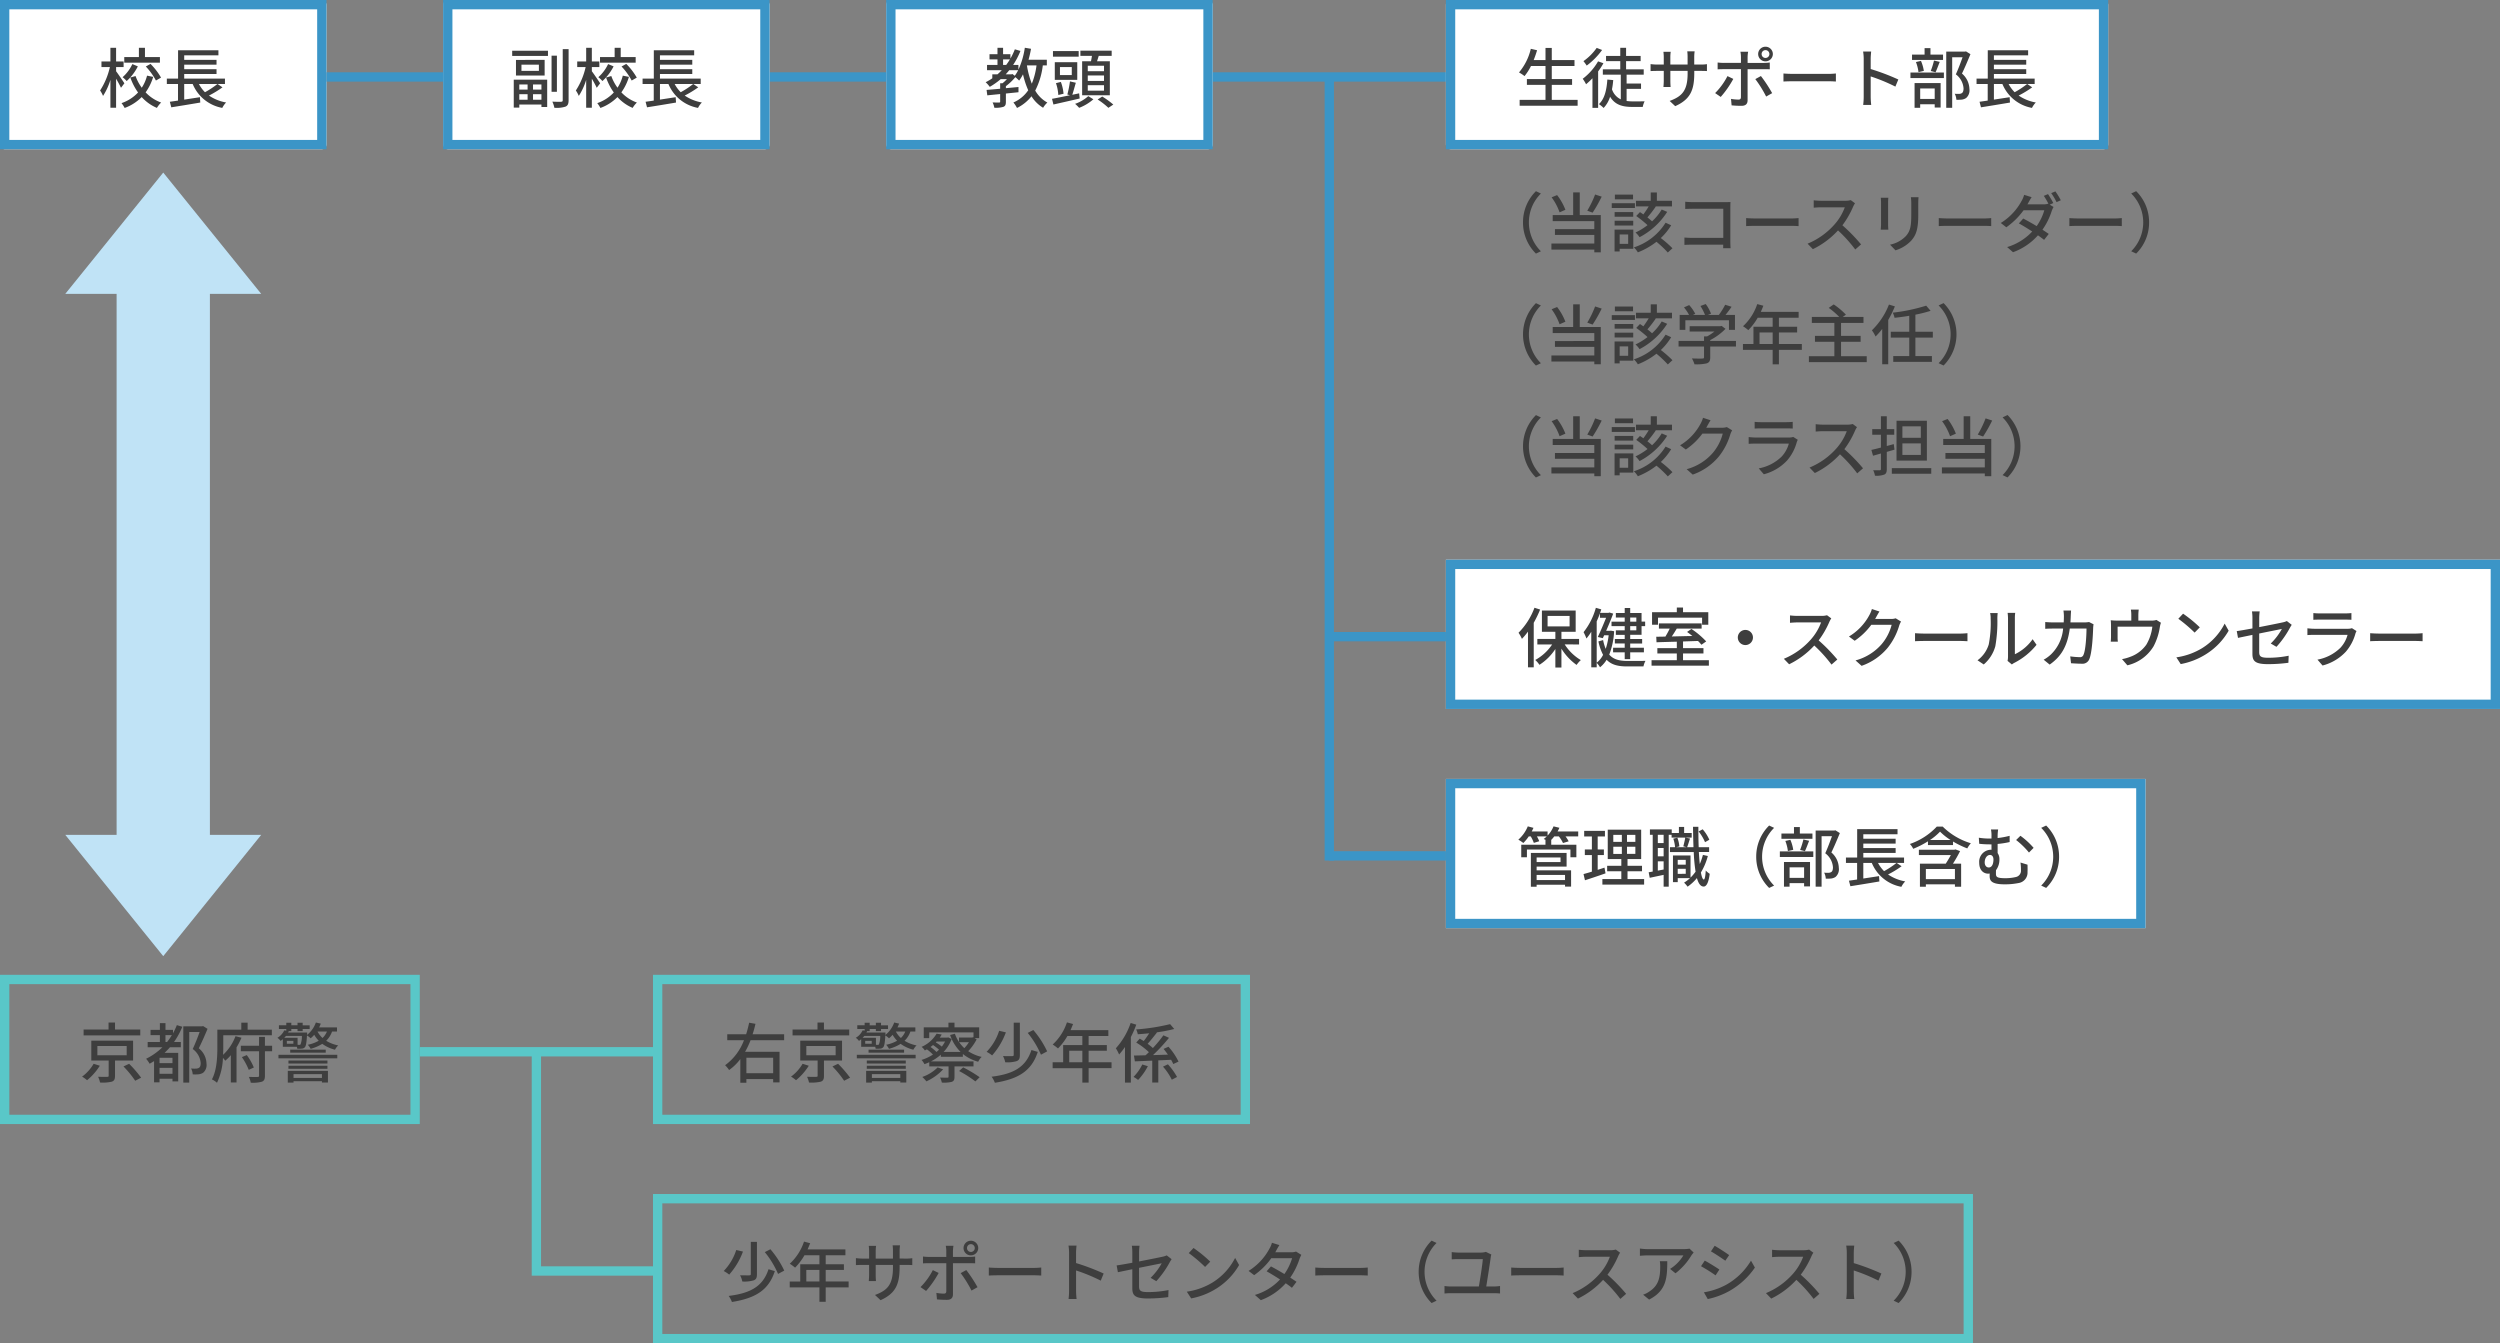 <svg xmlns="http://www.w3.org/2000/svg" width="536" height="288" viewBox="0 0 536 288"><rect x="0" y="0" width="536" height="288" fill="#808080" stroke="none"/><g transform="translate(-140 -2627)"><g transform="translate(450 2747)" fill="#fff" stroke="#3b95c7" stroke-width="2"><rect width="226" height="32" stroke="none"/><rect x="1" y="1" width="224" height="30" fill="none"/></g><path d="M-94.01-11.7a14.96,14.96,0,0,1-3.416,5.362A7.706,7.706,0,0,1-96.7-5.026,14.95,14.95,0,0,0-95.4-6.58V1.078h1.232V-8.47a25.226,25.226,0,0,0,1.372-2.842Zm2.814,1.75h4.718V-7.7H-91.2Zm6.748,6.118V-5.012h-3.78V-6.538h3.052V-11.1h-7.238v4.564h2.884v1.526h-3.864v1.176h3.178A10.265,10.265,0,0,1-93.842-.5a5.741,5.741,0,0,1,.9,1.036A11.391,11.391,0,0,0-89.53-2.856V1.12h1.3V-2.926A12.017,12.017,0,0,0-84.98.56a5.819,5.819,0,0,1,.91-1.036,10.406,10.406,0,0,1-3.458-3.36ZM-72.17-9.6v.882h-1.316V-9.6Zm0,2.744h-1.316v-.9h1.316Zm-2.492-1.862H-77.49v.966h2.828v.9h-1.9v.966h1.9V-5h-2.114v.966h2.114v.91h-2.492v.98h2.492V-.686h1.176V-2.142h2.94v-.98h-2.94v-.91h2.562V-5h-2.562v-.9h2.436V-7.756h.77v-.966h-.77V-10.57h-2.436v-1.078h-1.176v1.078h-1.9V-9.6h1.9Zm-6.006-.056c.252-.56.49-1.148.7-1.736v.966h1.316c-.49,1.218-1.176,2.856-1.778,4.116l1.078.252.28-.616h.966a14,14,0,0,1-.63,2.912,10.192,10.192,0,0,1-.56-1.89L-80.3-4.48A10.886,10.886,0,0,0-79.3-1.6,5.04,5.04,0,0,1-80.668.084Zm3.052,1.988-.21.028h-.812c.56-1.274,1.12-2.632,1.512-3.682l-.812-.238-.2.07H-79.94c.1-.252.168-.49.252-.742l-1.162-.336a14.768,14.768,0,0,1-2.632,5.222,10.308,10.308,0,0,1,.616,1.358A11.935,11.935,0,0,0-81.83-6.552v7.63h1.162V.126a4.5,4.5,0,0,1,.714.938A6.064,6.064,0,0,0-78.54-.546C-77.476.56-76.048.882-74.144.882h3.5a4.322,4.322,0,0,1,.434-1.19c-.672.014-3.346.014-3.878.014-1.666,0-2.968-.294-3.892-1.358a15.958,15.958,0,0,0,1.05-5.012Zm10.094-2.786h9.45V-8.05h1.33v-2.7H-62.16v-.994h-1.33v.994H-68.8v2.7h1.274ZM-62.16-.448V-1.9h4.382V-3.038H-62.16V-4.466c1.05-.042,2.142-.07,3.206-.112a8.933,8.933,0,0,1,.742.812l1.022-.714a17.893,17.893,0,0,0-3.164-2.674l-.938.644c.364.252.756.56,1.134.868-1.512.028-3.024.07-4.41.1.364-.518.728-1.12,1.064-1.68h5.334v-1.12h-9.156v1.12h2.31a18.167,18.167,0,0,1-.924,1.708c-.714.014-1.386.028-1.96.028l.056,1.19c1.19-.042,2.716-.084,4.354-.126v1.386h-4.172V-1.9h4.172V-.448h-5.418V.714h12.292V-.448ZM-50.414-5.32A1.625,1.625,0,0,0-48.79-3.7,1.625,1.625,0,0,0-47.166-5.32,1.625,1.625,0,0,0-48.79-6.944,1.625,1.625,0,0,0-50.414-5.32Zm19.124-4.774a4.247,4.247,0,0,1-1.218.14H-37.7a14.979,14.979,0,0,1-1.526-.1V-8.47c.224-.014.98-.084,1.526-.084h5.138a11.518,11.518,0,0,1-2.226,3.7,15.731,15.731,0,0,1-5.754,4.1L-39.41.42A17.917,17.917,0,0,0-34.02-3.6,30.282,30.282,0,0,1-30.324.49L-29.078-.6a37.212,37.212,0,0,0-4-4.1,19.162,19.162,0,0,0,2.3-3.99,4.833,4.833,0,0,1,.406-.728Zm14.728.658a3.288,3.288,0,0,1-1.05.14h-3.36c.07-.112.14-.238.2-.35.154-.28.448-.826.728-1.246l-1.624-.532a6.206,6.206,0,0,1-.518,1.26,11.881,11.881,0,0,1-4.4,4.634l1.232.91A14.576,14.576,0,0,0-21.8-8.036h4.368a10.513,10.513,0,0,1-2.128,4.13,11.313,11.313,0,0,1-5.614,3.5l1.3,1.162a12.728,12.728,0,0,0,5.6-3.878,13.856,13.856,0,0,0,2.464-4.76,4.791,4.791,0,0,1,.392-.854Zm4.144,4.914c.462-.028,1.288-.056,2.072-.056H-2.73c.616,0,1.246.042,1.554.056V-6.244c-.336.028-.882.084-1.568.084h-7.6c-.756,0-1.624-.042-2.072-.084ZM2.31.462A7.865,7.865,0,0,0,4.8-3.458a30.671,30.671,0,0,0,.434-5.978,10.479,10.479,0,0,1,.07-1.12H3.682a4.363,4.363,0,0,1,.112,1.134,24.275,24.275,0,0,1-.406,5.586A6.586,6.586,0,0,1,.98-.434Zm6.034,0a2.917,2.917,0,0,1,.532-.35,14.683,14.683,0,0,0,4.76-3.864l-.84-1.2a9.849,9.849,0,0,1-3.808,3.22V-9.478a8.432,8.432,0,0,1,.07-1.12H7.434a10.261,10.261,0,0,1,.084,1.12V-1.19a4.038,4.038,0,0,1-.1.882Zm16.548-9.1a6.365,6.365,0,0,1-.966.084H20.9c.028-.434.056-.9.07-1.372.014-.336.042-.854.07-1.176H19.4a8.927,8.927,0,0,1,.1,1.218c0,.462-.014.91-.042,1.33H17.206c-.546,0-1.176-.042-1.708-.084v1.456c.532-.042,1.19-.056,1.708-.056h2.128a8.7,8.7,0,0,1-2.562,5.5A7.471,7.471,0,0,1,15.162-.56L16.45.49c2.408-1.694,3.794-3.836,4.312-7.728h3.584c0,1.512-.182,4.676-.658,5.656a.74.74,0,0,1-.8.476,16.028,16.028,0,0,1-2.03-.168L21.028.2c.7.042,1.526.1,2.282.1a1.561,1.561,0,0,0,1.624-.952c.616-1.372.8-5.376.84-6.79.014-.182.042-.476.084-.714ZM39.34-9.086a3.074,3.074,0,0,1-1.05.14H35.462v-1.2a10.226,10.226,0,0,1,.084-1.162H33.852a6.446,6.446,0,0,1,.1,1.162v1.2H30.9a13.3,13.3,0,0,1-1.358-.07A10.421,10.421,0,0,1,29.6-7.882v2.45c0,.308-.028.714-.056,1.008h1.526a6.426,6.426,0,0,1-.056-.924v-2.3h7.448A9.714,9.714,0,0,1,37.17-3.78a7.2,7.2,0,0,1-3.528,2.632,8.79,8.79,0,0,1-1.68.462L33.11.644A8.925,8.925,0,0,0,38.724-3.43a13.022,13.022,0,0,0,1.344-4.1,5.263,5.263,0,0,1,.238-.952Zm5.712-1.344L44.03-9.338a31.829,31.829,0,0,1,3.5,2.968L48.636-7.5A28.348,28.348,0,0,0,45.052-10.43ZM43.61-1.064,44.548.378A15.436,15.436,0,0,0,49.91-1.708a14.429,14.429,0,0,0,4.914-5.068L53.97-8.3a13.33,13.33,0,0,1-4.858,5.278A14.547,14.547,0,0,1,43.61-1.064ZM65.072-3.318a20.112,20.112,0,0,0,2.884-4.074c.112-.21.28-.476.392-.644L67.3-8.848a3.806,3.806,0,0,1-.854.28c-.6.14-2.842.588-5.068,1.022V-9.492a12.028,12.028,0,0,1,.1-1.428H59.822a9.53,9.53,0,0,1,.1,1.428v2.226c-1.442.266-2.716.49-3.36.574l.266,1.456C57.4-5.362,58.59-5.6,59.92-5.88v4.046c0,1.5.476,2.226,3.332,2.226A32.558,32.558,0,0,0,67.634.1l.056-1.512a22.186,22.186,0,0,1-4.4.434c-1.61,0-1.918-.308-1.918-1.232V-6.174c2.268-.462,4.536-.91,4.858-.98a13.105,13.105,0,0,1-2.38,3.122Zm16.184-4a2.778,2.778,0,0,1-.9.126H73.192c-.406,0-.938-.042-1.484-.1v1.456c.532-.042,1.148-.056,1.484-.056h7.126a6.6,6.6,0,0,1-1.554,2.8,9.474,9.474,0,0,1-4.9,2.52L74.956.686A10.345,10.345,0,0,0,79.968-2.3,10.046,10.046,0,0,0,82.026-6.23a4.179,4.179,0,0,1,.21-.476ZM72.982-9.114c.392-.028.9-.042,1.33-.042h5.446c.476,0,1.036.014,1.386.042v-1.442a13.375,13.375,0,0,1-1.372.07h-5.46a12.95,12.95,0,0,1-1.33-.07Zm12.18,4.592c.462-.028,1.288-.056,2.072-.056H94.85c.616,0,1.246.042,1.554.056V-6.244c-.336.028-.882.084-1.568.084h-7.6c-.756,0-1.624-.042-2.072-.084Z" transform="translate(563 2769)" fill="#3e3e3e"/><g transform="translate(450 2794)" fill="#fff" stroke="#3b95c7" stroke-width="2"><rect width="150" height="32" stroke="none"/><rect x="1" y="1" width="148" height="30" fill="none"/></g><path d="M-52.458-1.414V-.308h-6.09V-1.414Zm-.966-3.752v.994h-5.124v-.994Zm-5.124,1.96h6.426V-6.132H-59.78V1.12h1.232V.686h6.09v.406h1.3V-2.394h-7.392Zm8.918-7.532h-4.424a8.187,8.187,0,0,0,.392-.784l-1.26-.308A6.2,6.2,0,0,1-56.2-9.856v-.882h-3.4c.14-.252.266-.518.378-.77l-1.218-.322a7.7,7.7,0,0,1-2.03,2.856A8.293,8.293,0,0,1-61.4-8.26a8.709,8.709,0,0,0,1.162-1.414h.434a8.574,8.574,0,0,1,.658,1.386l1.162-.35a7.6,7.6,0,0,0-.5-1.036h2.114a5.913,5.913,0,0,1-.658.546c.126.056.28.14.448.224h-.07v1.022h-5.194v2.674h1.218V-6.86H-51.3v1.652h1.274V-7.882h-5.39V-8.9h-.028a7.156,7.156,0,0,0,.672-.77h.994a6.67,6.67,0,0,1,.882,1.414l1.218-.364a6.8,6.8,0,0,0-.672-1.05h2.716ZM-44-2.982c-.476.168-.98.322-1.456.476V-5.67h1.33v-1.2h-1.33V-9.66H-43.9v-1.2h-4.452v1.2H-46.7v2.786h-1.512v1.2H-46.7v3.556c-.672.21-1.288.378-1.792.518l.308,1.33c1.26-.406,2.884-.952,4.41-1.484Zm1.89-4.48h1.834v1.54h-1.834Zm0-2.548h1.834V-8.5h-1.834ZM-37.38-8.5h-1.792V-10.01h1.792Zm0,2.576h-1.792v-1.54h1.792Zm-1.68,5.39V-2.2h3.108V-3.374H-39.06V-4.816h2.926v-6.3H-43.3v6.3h2.912v1.442h-3.038V-2.2h3.038V-.532h-4.06V.658H-35.5V-.532ZM-21.518-8.96a8.648,8.648,0,0,0-1.428-2.24l-.868.462a9.836,9.836,0,0,1,1.372,2.3Zm-9.8.714h-1.246v-1.778h1.246Zm-1.246,5.908V-4.326h1.246v1.75ZM-31.318-5.4h-1.246V-7.182h1.246Zm6.02-5.012h-1.624v-1.3h-1.12v1.3h-1.54v-.77h-4.676v1.162h.6v7.882c-.308.056-.6.112-.868.154L-34.3-.8c.882-.182,1.918-.406,2.982-.63V1.106h1.092v-11.13h.616v.6H-25.3Zm-3,8.764V-2.73h1.722v1.078Zm1.722-3v1.036h-1.722V-4.648Zm3.682-1.064a14.024,14.024,0,0,1-.672,1.96c-.084-.77-.14-1.638-.2-2.576h2.2V-7.364H-23.8c-.056-1.358-.07-2.842-.07-4.368h-1.148c.014,1.554.056,3.024.1,4.368h-1.358c.2-.49.392-1.2.616-1.848l-1.022-.21c-.084.546-.28,1.358-.42,1.876l.7.182H-28.63l.686-.168a6.862,6.862,0,0,0-.434-1.862l-.868.2a7.647,7.647,0,0,1,.378,1.834H-29.96v1.036h5.1a35.294,35.294,0,0,0,.392,4.214A9.429,9.429,0,0,1-25.55-.84V-5.586h-3.766V.126h1.022V-.728h2.632a7.821,7.821,0,0,1-1.274.966,5.865,5.865,0,0,1,.756.868,10,10,0,0,0,2-1.848c.322,1.162.784,1.806,1.428,1.82.476.014,1.036-.518,1.316-2.73a4.2,4.2,0,0,1-.854-.714c-.07,1.232-.21,1.932-.406,1.932-.252,0-.462-.56-.63-1.512A13.18,13.18,0,0,0-21.84-5.474Zm14.2,7.084,1.064-.5A8.713,8.713,0,0,1-10.206-5.32,8.713,8.713,0,0,1-7.63-11.508l-1.064-.5A9.327,9.327,0,0,0-11.466-5.32,9.327,9.327,0,0,0-8.694,1.372ZM.588-10.29h-2.7v-1.386h-1.26v1.386H-6.062v1.134H.588Zm-1.61,3.78c.28-.574.588-1.442.9-2.226l-1.232-.28a16.673,16.673,0,0,1-.7,2.24ZM-3.528-6.8a8.638,8.638,0,0,0-.616-2.142l-1.078.238a9.129,9.129,0,0,1,.546,2.17ZM-1.2-3.038V-.784H-4.312V-3.038ZM-5.516,1.106h1.2V.35H-1.2v.7H.07V-4.186H-5.516ZM-6.4-5.264H.77v-1.19H-6.4ZM5.5-10.99l-.21.056H1.274V1.106H2.548V-9.716H4.774c-.392,1.092-.938,2.562-1.442,3.654a4.1,4.1,0,0,1,1.652,3c0,.5-.1.868-.378,1.036a1.144,1.144,0,0,1-.56.154A7.76,7.76,0,0,1,3.094-1.9a3.115,3.115,0,0,1,.35,1.288A10.048,10.048,0,0,0,4.592-.644,2.207,2.207,0,0,0,5.53-.98a2.166,2.166,0,0,0,.714-1.932,4.5,4.5,0,0,0-1.6-3.318c.6-1.218,1.274-2.828,1.82-4.158Zm13.118,7a19.242,19.242,0,0,1-2.674,1.764,7.38,7.38,0,0,1-1.3-1.764Zm.028,0H20.23V-5.152H11.494v-.98h6.93V-7.168h-6.93v-.966h6.93V-9.17h-6.93v-.966H18.83v-1.092H10.178v6.076H7.77V-3.99h2.394V-.434c-.644.1-1.246.182-1.75.252l.308,1.19C10.388.742,12.74.364,14.938-.014l-.07-1.148-3.374.518V-3.99h1.82a8.5,8.5,0,0,0,6.342,5.124,4.5,4.5,0,0,1,.826-1.162A9.424,9.424,0,0,1,16.8-1.512a21.36,21.36,0,0,0,2.9-1.764ZM31.136-.518h-6.23v-2.17h6.23Zm.1-6.37-.21.07H23.408V-5.67h6.86c-.322.588-.728,1.26-1.092,1.834H23.632V1.12h1.274V.6h6.23V1.12h1.33V-3.836h-1.75a28.652,28.652,0,0,0,1.526-2.688ZM25.788-8.9A12.181,12.181,0,0,0,27.944-10.7,12.323,12.323,0,0,0,30.212-8.9Zm1.456-2.87A14.258,14.258,0,0,1,21.476-8.05a3.817,3.817,0,0,1,.714,1.036,19.763,19.763,0,0,0,3.164-1.61v.8H30.73v-.756A19.637,19.637,0,0,0,33.782-7.1a6.017,6.017,0,0,1,.77-1.106,14.551,14.551,0,0,1-6.034-3.57ZM37.52-4.1c0-.938.518-1.6,1.148-1.6.42,0,.728.364.728.966,0,.882-.28,1.722-1.008,1.722C37.926-3.01,37.52-3.4,37.52-4.1Zm7.672.028a11.155,11.155,0,0,1,.1,1.638A1.373,1.373,0,0,1,44.2-.966a9.537,9.537,0,0,1-2.254.252c-1.848,0-2.016-.294-2.016-.994,0-.21,0-.476.014-.728a3.732,3.732,0,0,0,.728-2.352A2.185,2.185,0,0,0,40.292-6.1v-1.96a18.559,18.559,0,0,0,2.576-.406V-9.8a18.869,18.869,0,0,1-2.576.476V-9.66a9.486,9.486,0,0,1,.112-1.5h-1.54a6.748,6.748,0,0,1,.112,1.5v.434c-.168.014-.336.014-.49.014a14.276,14.276,0,0,1-2.226-.182l.084,1.3a19.519,19.519,0,0,0,2.226.126h.406V-6.8a1.2,1.2,0,0,0-.224-.014,2.574,2.574,0,0,0-2.408,2.8c0,1.68,1.022,2.324,1.9,2.324a2.727,2.727,0,0,0,.35-.028c-.014.168-.014.336-.014.5,0,.994.294,1.82,3.262,1.82a14.756,14.756,0,0,0,2.94-.28A2.256,2.256,0,0,0,46.7-2.058c.028-.574.014-.784,0-1.554ZM44.254-8.9a17.131,17.131,0,0,1,2.758,2.688l.994-1.008a16.577,16.577,0,0,0-2.828-2.59Zm6.44-3.108-1.064.5A8.713,8.713,0,0,1,52.206-5.32,8.713,8.713,0,0,1,49.63.868l1.064.5A9.327,9.327,0,0,0,53.466-5.32,9.327,9.327,0,0,0,50.694-12.012Z" transform="translate(528 2816)" fill="#3e3e3e"/><path d="M12.306,1.372l1.064-.5A8.713,8.713,0,0,1,10.794-5.32a8.713,8.713,0,0,1,2.576-6.188l-1.064-.5A9.327,9.327,0,0,0,9.534-5.32,9.327,9.327,0,0,0,12.306,1.372ZM24.99-11.3a20.965,20.965,0,0,1-1.68,3.472l1.148.42a30.253,30.253,0,0,0,1.946-3.43ZM18.62-8.022a12.33,12.33,0,0,0-1.778-3.15l-1.176.476a12.45,12.45,0,0,1,1.708,3.22Zm3.08-3.724H20.286v4.858H15.9v1.3h8.918v1.708H16.38v1.246h8.442V-.784h-9.2v1.3h9.2v.588h1.386V-6.888H21.7ZM39.27-8.078A11.278,11.278,0,0,1,37.2-5.544c-.28-.266-.616-.546-.994-.84A26.062,26.062,0,0,0,38-8.708L37.87-8.75h3.6v-1.2H38.234v-1.792H36.918v1.792H33.754v1.2h2.73a20.435,20.435,0,0,1-1.148,1.722c-.252-.182-.5-.35-.728-.5l-.8.84a24.228,24.228,0,0,1,2.422,1.96A13.429,13.429,0,0,1,33.656-3.15a5.272,5.272,0,0,1,.868,1.008,15.655,15.655,0,0,0,5.922-5.432Zm-6.146-3.206H29.232v1.022h3.892Zm.406,1.848H28.56V-8.4h4.97Zm-.364,1.9h-3.99v1.008h3.99Zm-3.99,2.884h3.99V-5.67h-3.99Zm2.9,1.918V-.714h-1.82V-2.73ZM33.18-3.78H29.162v4.7h1.092V.336H33.18ZM40.1-5.25a12.527,12.527,0,0,1-6.8,5.292,4.6,4.6,0,0,1,.854,1.064,15.759,15.759,0,0,0,3.99-2.268,23.668,23.668,0,0,1,2.436,2.3l.994-.91A23.393,23.393,0,0,0,39.074-1.96,13.015,13.015,0,0,0,41.3-4.7ZM54.04.21c-.028-.308-.056-.994-.056-1.484V-8.512c0-.364.014-.868.028-1.176-.252.014-.742.028-1.12.028H45.934c-.462,0-1.134-.042-1.624-.084V-8.2c.364-.014,1.078-.042,1.624-.042h6.538V-2H45.766c-.6,0-1.218-.042-1.624-.07V-.49c.406-.028,1.106-.056,1.68-.056h6.636c0,.294-.014.56-.014.756Zm3.332-4.732c.462-.028,1.288-.056,2.072-.056H67.06c.616,0,1.246.042,1.554.056V-6.244c-.336.028-.882.084-1.568.084h-7.6c-.756,0-1.624-.042-2.072-.084ZM79.8-10.094a4.247,4.247,0,0,1-1.218.14H73.388a14.979,14.979,0,0,1-1.526-.1V-8.47c.224-.014.98-.084,1.526-.084h5.138a11.518,11.518,0,0,1-2.226,3.7,15.731,15.731,0,0,1-5.754,4.1L71.68.42A17.917,17.917,0,0,0,77.07-3.6,30.282,30.282,0,0,1,80.766.49L82.012-.6a37.211,37.211,0,0,0-4-4.1,19.162,19.162,0,0,0,2.3-3.99,4.832,4.832,0,0,1,.406-.728Zm6.44-.518c.028.294.056.784.056,1.036v4.69c0,.406-.056.9-.07,1.134h1.638c-.028-.28-.056-.77-.056-1.134v-4.69c0-.392.028-.742.056-1.036Zm6.454-.112a10.823,10.823,0,0,1,.084,1.288v2.408c0,2.45-.182,3.542-1.162,4.648A6.481,6.481,0,0,1,88.228-.546L89.39.672a7.779,7.779,0,0,0,3.346-2.044c1.036-1.176,1.54-2.366,1.54-5.572V-9.436c0-.5.028-.924.056-1.288Zm5.978,6.2c.462-.028,1.288-.056,2.072-.056h7.616c.616,0,1.246.042,1.554.056V-6.244c-.336.028-.882.084-1.568.084h-7.6c-.756,0-1.624-.042-2.072-.084Zm24.556-4.942a20.288,20.288,0,0,0-1.134-1.918l-.9.378a14.373,14.373,0,0,1,.994,1.708l-.056-.028a3.231,3.231,0,0,1-1.05.14h-3.4l.168-.294c.154-.28.448-.826.728-1.246l-1.6-.5a5.624,5.624,0,0,1-.532,1.274,12.586,12.586,0,0,1-4.48,4.76l1.19.924a15.808,15.808,0,0,0,3.7-3.654H121.3a11.218,11.218,0,0,1-1.638,3.4c-1.022-.616-2.1-1.218-2.884-1.624L115.85-5.1c.756.42,1.834,1.064,2.856,1.736A12.014,12.014,0,0,1,113.33-.028l1.26,1.106a13.1,13.1,0,0,0,5.348-3.626c.518.364.98.7,1.316.98l.994-1.274c-.35-.252-.826-.574-1.344-.91a14.8,14.8,0,0,0,1.988-4.018,4.791,4.791,0,0,1,.392-.854l-.826-.5Zm-.448-2.128a14.051,14.051,0,0,1,1.148,1.932l.91-.406a16.55,16.55,0,0,0-1.162-1.9Zm3.892,7.07c.462-.028,1.288-.056,2.072-.056h7.616c.616,0,1.246.042,1.554.056V-6.244c-.336.028-.882.084-1.568.084h-7.6c-.756,0-1.624-.042-2.072-.084Zm14.322-7.49-1.064.5a8.713,8.713,0,0,1,2.576,6.188A8.713,8.713,0,0,1,139.93.868l1.064.5a9.327,9.327,0,0,0,2.772-6.692A9.327,9.327,0,0,0,140.994-12.012ZM12.306,25.372l1.064-.5a8.72,8.72,0,0,1,0-12.376l-1.064-.5a9.464,9.464,0,0,0,0,13.384ZM24.99,12.7a20.965,20.965,0,0,1-1.68,3.472l1.148.42a30.253,30.253,0,0,0,1.946-3.43Zm-6.37,3.276a12.33,12.33,0,0,0-1.778-3.15l-1.176.476a12.45,12.45,0,0,1,1.708,3.22Zm3.08-3.724H20.286v4.858H15.9v1.3h8.918v1.708H16.38v1.246h8.442v1.848h-9.2v1.3h9.2v.588h1.386V17.112H21.7Zm17.57,3.668A11.278,11.278,0,0,1,37.2,18.456c-.28-.266-.616-.546-.994-.84A26.062,26.062,0,0,0,38,15.292l-.126-.042h3.6v-1.2H38.234V12.254H36.918v1.792H33.754v1.2h2.73a20.435,20.435,0,0,1-1.148,1.722c-.252-.182-.5-.35-.728-.5l-.8.84a24.228,24.228,0,0,1,2.422,1.96,13.429,13.429,0,0,1-2.576,1.582,5.272,5.272,0,0,1,.868,1.008,15.655,15.655,0,0,0,5.922-5.432Zm-6.146-3.206H29.232v1.022h3.892Zm.406,1.848H28.56V15.6h4.97Zm-.364,1.9h-3.99v1.008h3.99Zm-3.99,2.884h3.99V18.33h-3.99Zm2.9,1.918v2.016h-1.82V21.27Zm1.106-1.05H29.162v4.7h1.092v-.588H33.18ZM40.1,18.75a12.527,12.527,0,0,1-6.8,5.292,4.6,4.6,0,0,1,.854,1.064,15.759,15.759,0,0,0,3.99-2.268,23.668,23.668,0,0,1,2.436,2.3l.994-.91a23.393,23.393,0,0,0-2.492-2.184A13.015,13.015,0,0,0,41.3,19.3Zm4.242-3.08H53.69v2.058h1.288V14.522h-2.03c.434-.532.9-1.148,1.3-1.75l-1.372-.434a14.712,14.712,0,0,1-1.358,2.184H49.154l.686-.266a8.3,8.3,0,0,0-1.134-2.072l-1.134.42a10.369,10.369,0,0,1,.98,1.918h-2.59l.5-.238a8.591,8.591,0,0,0-1.3-1.876l-1.12.5a8.833,8.833,0,0,1,1.092,1.61H43.12v3.206h1.218Zm10.85,4.424H49.672v-.182A12.565,12.565,0,0,0,52.948,17.5l-.84-.63-.28.07H45.262v1.134h5.32A11.076,11.076,0,0,1,49,19.128h-.658v.966h-5.46v1.2h5.46v2.3c0,.21-.07.266-.35.28s-1.26.014-2.24-.028a7,7,0,0,1,.546,1.26,9.731,9.731,0,0,0,2.618-.2c.574-.2.756-.56.756-1.274V21.3h5.516Zm5.054.658V18.274h2.814v2.478Zm9.072,0H64.4V18.274h3.906V17.056H64.4V15.124h4.228v-1.26H60.522c.182-.42.378-.882.546-1.316l-1.316-.35A11.327,11.327,0,0,1,56.7,16.944a10.353,10.353,0,0,1,1.134.84,12.737,12.737,0,0,0,2.016-2.66h3.206v1.932H58.94v3.7H56.686v1.26h6.37v3.094H64.4V22.012h4.914Zm8.4,2.618V20.276h4.2v-1.26h-4.2V16.23H82.53V14.956H78.078l.686-.49a15.6,15.6,0,0,0-2.618-2.2l-1.064.742a16.347,16.347,0,0,1,2.254,1.946h-5.88V16.23h4.83v2.786H72.128v1.26h4.158V23.37h-5.46v1.274h12.4V23.37ZM87.99,12.3a15.515,15.515,0,0,1-3.654,5.516,7.841,7.841,0,0,1,.784,1.33,15.143,15.143,0,0,0,1.428-1.624v7.574h1.288V15.6a22.4,22.4,0,0,0,1.428-2.912ZM97.4,19.38V18.12H93.66V14.466a28.289,28.289,0,0,0,3.262-.826l-.952-1.106a37.862,37.862,0,0,1-7.168,1.5,4.984,4.984,0,0,1,.392,1.106c1.008-.112,2.086-.252,3.15-.434V18.12H88.382v1.26h3.962v3.962h-3.43v1.246H97.2V23.342H93.66V19.38Zm2.3-7.392-1.064.5a8.72,8.72,0,0,1,0,12.376l1.064.5a9.464,9.464,0,0,0,0-13.384ZM12.306,49.372l1.064-.5a8.72,8.72,0,0,1,0-12.376l-1.064-.5a9.464,9.464,0,0,0,0,13.384ZM24.99,36.7a20.965,20.965,0,0,1-1.68,3.472l1.148.42a30.253,30.253,0,0,0,1.946-3.43Zm-6.37,3.276a12.33,12.33,0,0,0-1.778-3.15l-1.176.476a12.45,12.45,0,0,1,1.708,3.22Zm3.08-3.724H20.286v4.858H15.9v1.3h8.918v1.708H16.38v1.246h8.442v1.848h-9.2v1.3h9.2v.588h1.386V41.112H21.7Zm17.57,3.668A11.278,11.278,0,0,1,37.2,42.456c-.28-.266-.616-.546-.994-.84A26.062,26.062,0,0,0,38,39.292l-.126-.042h3.6v-1.2H38.234V36.254H36.918v1.792H33.754v1.2h2.73a20.436,20.436,0,0,1-1.148,1.722c-.252-.182-.5-.35-.728-.5l-.8.84a24.228,24.228,0,0,1,2.422,1.96,13.429,13.429,0,0,1-2.576,1.582,5.272,5.272,0,0,1,.868,1.008,15.655,15.655,0,0,0,5.922-5.432Zm-6.146-3.206H29.232v1.022h3.892Zm.406,1.848H28.56V39.6h4.97Zm-.364,1.9h-3.99v1.008h3.99Zm-3.99,2.884h3.99V42.33h-3.99Zm2.9,1.918v2.016h-1.82V45.27Zm1.106-1.05H29.162v4.7h1.092v-.588H33.18ZM40.1,42.75a12.527,12.527,0,0,1-6.8,5.292,4.6,4.6,0,0,1,.854,1.064,15.759,15.759,0,0,0,3.99-2.268,23.669,23.669,0,0,1,2.436,2.3l.994-.91a23.394,23.394,0,0,0-2.492-2.184A13.015,13.015,0,0,0,41.3,43.3Zm13.132-4.186a3.288,3.288,0,0,1-1.05.14h-3.36c.07-.112.14-.238.2-.35.154-.28.448-.826.728-1.246l-1.624-.532a6.206,6.206,0,0,1-.518,1.26,11.881,11.881,0,0,1-4.4,4.634l1.232.91a14.577,14.577,0,0,0,3.556-3.416H52.36a10.513,10.513,0,0,1-2.128,4.13,11.313,11.313,0,0,1-5.614,3.5l1.3,1.162a12.728,12.728,0,0,0,5.6-3.878,13.856,13.856,0,0,0,2.464-4.76,4.791,4.791,0,0,1,.392-.854Zm14.238,2.114a2.778,2.778,0,0,1-.9.126H59.4c-.406,0-.938-.042-1.484-.1v1.456c.532-.042,1.148-.056,1.484-.056h7.126a6.6,6.6,0,0,1-1.554,2.8,9.474,9.474,0,0,1-4.9,2.52l1.092,1.26A10.345,10.345,0,0,0,66.178,45.7a10.046,10.046,0,0,0,2.058-3.934,4.179,4.179,0,0,1,.21-.476Zm-8.274-1.792c.392-.028.9-.042,1.33-.042h5.446c.476,0,1.036.014,1.386.042V37.444a13.375,13.375,0,0,1-1.372.07h-5.46a12.95,12.95,0,0,1-1.33-.07Zm21.028-.98a4.247,4.247,0,0,1-1.218.14H73.808a14.979,14.979,0,0,1-1.526-.1V39.53c.224-.014.98-.084,1.526-.084h5.138a11.518,11.518,0,0,1-2.226,3.7,15.731,15.731,0,0,1-5.754,4.1L72.1,48.42A17.917,17.917,0,0,0,77.49,44.4a30.282,30.282,0,0,1,3.7,4.088L82.432,47.4a37.211,37.211,0,0,0-4-4.1,19.162,19.162,0,0,0,2.3-3.99,4.832,4.832,0,0,1,.406-.728Zm14.6,2.954H90.874V38.41h3.948Zm0,3.682H90.874V42.064h3.948Zm1.3-7.336h-6.51V45.76h6.51Zm-6.944,6.2-.154-1.19-1.5.406V40.2h1.6V39h-1.6V36.254h-1.26V39H84.406v1.2h1.862V42.96c-.77.2-1.47.378-2.044.5l.35,1.246c.532-.14,1.092-.308,1.694-.476v3.318c0,.21-.084.266-.28.28-.168,0-.756,0-1.372-.014a4.788,4.788,0,0,1,.378,1.176,4.759,4.759,0,0,0,1.988-.238c.406-.182.546-.518.546-1.19V43.884Zm-.574,3.962v1.2h8.456v-1.2ZM108.71,36.7a20.964,20.964,0,0,1-1.68,3.472l1.148.42a30.253,30.253,0,0,0,1.946-3.43Zm-6.37,3.276a12.33,12.33,0,0,0-1.778-3.15l-1.176.476a12.45,12.45,0,0,1,1.708,3.22Zm3.08-3.724h-1.414v4.858H99.624v1.3h8.918v1.708H100.1v1.246h8.442v1.848h-9.2v1.3h9.2v.588h1.386V41.112H105.42Zm7.994-.266-1.064.5a8.72,8.72,0,0,1,0,12.376l1.064.5a9.464,9.464,0,0,0,0-13.384Z" transform="translate(457 2680)" fill="#3e3e3e"/><g transform="translate(140 2627)" fill="#fff" stroke="#3b95c7" stroke-width="2"><rect width="70" height="32" rx="1" stroke="none"/><rect x="1" y="1" width="68" height="30" fill="none"/></g><path d="M-.714-9.758H-3.92v-1.988h-1.3v1.988H-8.358v1.2H-.714ZM-3.738-7.742a13.948,13.948,0,0,1,2.17,3.01l1.092-.63A13.873,13.873,0,0,0-2.73-8.3ZM-6.622-8.26a8.623,8.623,0,0,1-2.1,2.814,5.5,5.5,0,0,1,.882.826A10.786,10.786,0,0,0-5.446-7.77ZM-8.33-4.144c-.252-.392-1.386-2.072-1.778-2.576v-.9H-8.5v-1.2h-1.61v-2.926h-1.218V-8.82h-1.918v1.2h1.806a15.445,15.445,0,0,1-2.1,5.026,5.452,5.452,0,0,1,.63,1.162,13.677,13.677,0,0,0,1.582-3.444V1.092h1.218V-5.124c.406.686.84,1.484,1.05,1.946Zm4.858-1.638a8.582,8.582,0,0,1-1.134,2.59A9.778,9.778,0,0,1-5.936-5.7l-1.12.322A12.848,12.848,0,0,0-5.4-2.17,8.722,8.722,0,0,1-8.946.112a6.246,6.246,0,0,1,.672,1.036A9.9,9.9,0,0,0-4.62-1.19,9.212,9.212,0,0,0-1.358,1.134,5.221,5.221,0,0,1-.448-.014,8.432,8.432,0,0,1-3.78-2.2,11.267,11.267,0,0,0-2.156-5.516ZM11.62-3.99A19.242,19.242,0,0,1,8.946-2.226a7.38,7.38,0,0,1-1.3-1.764Zm.028,0H13.23V-5.152H4.494v-.98h6.93V-7.168H4.494v-.966h6.93V-9.17H4.494v-.966H11.83v-1.092H3.178v6.076H.77V-3.99H3.164V-.434c-.644.1-1.246.182-1.75.252l.308,1.19C3.388.742,5.74.364,7.938-.014l-.07-1.148L4.494-.644V-3.99h1.82a8.5,8.5,0,0,0,6.342,5.124,4.5,4.5,0,0,1,.826-1.162A9.424,9.424,0,0,1,9.8-1.512a21.36,21.36,0,0,0,2.9-1.764Z" transform="translate(175 2649)" fill="#3e3e3e"/><path d="M-443-13632h250" transform="translate(653 16275.5)" fill="none" stroke="#3b95c7" stroke-width="2"/><path d="M-443-13632h50" transform="translate(673 16484.5)" fill="none" stroke="#59c7c8" stroke-width="2"/><path d="M-443-13670.382v47h25" transform="translate(698 16522.881)" fill="none" stroke="#59c7c8" stroke-width="2"/><path d="M-443-13670.379v168" transform="translate(868 16313.879)" fill="none" stroke="#3b95c7" stroke-width="2"/><path d="M-443-13505.379h25" transform="translate(868 16268.879)" fill="none" stroke="#3b95c7" stroke-width="2"/><path d="M-443-13505.379h25" transform="translate(868 16315.879)" fill="none" stroke="#3b95c7" stroke-width="2"/><g transform="translate(235 2627)" fill="#fff" stroke="#3b95c7" stroke-width="2"><rect width="70" height="32" rx="1" stroke="none"/><rect x="1" y="1" width="68" height="30" fill="none"/></g><path d="M-16.884-3.892v1.106h-1.778V-3.892Zm2.968,1.106h-1.806V-3.892h1.806Zm-1.806,2.17v-1.19h1.806v1.19Zm-2.94,0v-1.19h1.778v1.19Zm-1.19,1.68h1.19V.406h4.746V.938h1.232V-4.914h-7.168Zm5.39-7.868H-18.2v-1.33h3.738Zm-4.914-2.352V-5.8h6.146v-3.36Zm-.812-.854h7.672v-1.106h-7.672Zm9.59-.056h-1.148v7.742H-10.6Zm1.246-1.4V-.518c0,.252-.1.322-.336.336s-1.05.014-1.89-.028a5.57,5.57,0,0,1,.434,1.316A6.1,6.1,0,0,0-8.736.854c.462-.21.644-.588.644-1.372V-11.466ZM6.286-9.758H3.08v-1.988h-1.3v1.988H-1.358v1.2H6.286ZM3.262-7.742a13.948,13.948,0,0,1,2.17,3.01l1.092-.63A13.873,13.873,0,0,0,4.27-8.3ZM.378-8.26a8.623,8.623,0,0,1-2.1,2.814A5.5,5.5,0,0,1-.84-4.62,10.786,10.786,0,0,0,1.554-7.77ZM-1.33-4.144c-.252-.392-1.386-2.072-1.778-2.576v-.9H-1.5v-1.2h-1.61v-2.926H-4.326V-8.82H-6.244v1.2h1.806a15.445,15.445,0,0,1-2.1,5.026,5.452,5.452,0,0,1,.63,1.162A13.677,13.677,0,0,0-4.326-4.872V1.092h1.218V-5.124c.406.686.84,1.484,1.05,1.946ZM3.528-5.782a8.582,8.582,0,0,1-1.134,2.59A9.778,9.778,0,0,1,1.064-5.7l-1.12.322A12.848,12.848,0,0,0,1.6-2.17,8.722,8.722,0,0,1-1.946.112a6.246,6.246,0,0,1,.672,1.036A9.9,9.9,0,0,0,2.38-1.19,9.212,9.212,0,0,0,5.642,1.134a5.221,5.221,0,0,1,.91-1.148A8.432,8.432,0,0,1,3.22-2.2,11.267,11.267,0,0,0,4.844-5.516ZM18.62-3.99a19.242,19.242,0,0,1-2.674,1.764,7.38,7.38,0,0,1-1.3-1.764Zm.028,0H20.23V-5.152H11.494v-.98h6.93V-7.168h-6.93v-.966h6.93V-9.17h-6.93v-.966H18.83v-1.092H10.178v6.076H7.77V-3.99h2.394V-.434c-.644.1-1.246.182-1.75.252l.308,1.19C10.388.742,12.74.364,14.938-.014l-.07-1.148-3.374.518V-3.99h1.82a8.5,8.5,0,0,0,6.342,5.124,4.5,4.5,0,0,1,.826-1.162A9.424,9.424,0,0,1,16.8-1.512a21.36,21.36,0,0,0,2.9-1.764Z" transform="translate(270 2649)" fill="#3e3e3e"/><g transform="translate(330 2627)" fill="#fff" stroke="#3b95c7" stroke-width="2"><rect width="70" height="32" rx="1" stroke="none"/><rect x="1" y="1" width="68" height="30" fill="none"/></g><path d="M-2.772-7.98A15.543,15.543,0,0,1-3.78-4.06,18.871,18.871,0,0,1-4.83-7.98Zm-5.39,1.918H-9.38a11.4,11.4,0,0,0,.756-.882h1.918a8.152,8.152,0,0,1-.728,1.19l-.5-.378ZM-9.94-8.078v-1.19h1.47c-.252.42-.518.812-.8,1.19Zm9.38.1V-9.2H-4.48c.21-.756.392-1.54.532-2.338l-1.33-.224a17.137,17.137,0,0,1-1.372,4.7V-8.078H-7.784a16.848,16.848,0,0,0,1.568-3l-1.2-.35a13.674,13.674,0,0,1-.952,1.988v-.938H-9.94v-1.372h-1.2v1.372h-1.708v1.106h1.708v1.19h-2.24v1.134h3.164q-.441.462-.924.882H-12.25v.854a11.948,11.948,0,0,1-1.428.84,6.42,6.42,0,0,1,.882.994,15.017,15.017,0,0,0,2.338-1.652h1.344a9.35,9.35,0,0,1-.952.882h-.5v1.176c-1.092.1-2.1.182-2.912.252l.154,1.162c.784-.084,1.736-.168,2.758-.28v1.61c0,.154-.042.21-.224.21s-.77,0-1.4-.014a4.159,4.159,0,0,1,.378,1.134A5.7,5.7,0,0,0-9.884.91c.448-.182.546-.5.546-1.106v-1.75c.9-.1,1.806-.182,2.7-.28v-1.12l-2.7.252v-.434A12.038,12.038,0,0,0-7.308-5.46a7.535,7.535,0,0,1,.812.742A9.533,9.533,0,0,0-5.67-6.062,18.8,18.8,0,0,0-4.55-2.646,7.4,7.4,0,0,1-7.728-.028a6.058,6.058,0,0,1,.77,1.176A8.964,8.964,0,0,0-3.85-1.358,7.485,7.485,0,0,0-1.358,1.106a5.061,5.061,0,0,1,.91-1.12,6.724,6.724,0,0,1-2.6-2.562,15.873,15.873,0,0,0,1.624-5.4ZM11.7-6.734H8.218V-7.9H11.7Zm0,2.086H8.218V-5.824H11.7Zm0,2.086H8.218V-3.738H11.7Zm-4.69-6.3v7.28H12.95v-7.28H10.206c.112-.364.238-.756.364-1.162h2.772V-11.13H6.636v1.106H9.114c-.056.378-.126.784-.21,1.162Zm-.742-2.184H.756v1.2H6.272ZM4.788-5.908H2.254V-7.616H4.788ZM5.964-8.666H1.148v3.794H5.964ZM3.024-1.9A9.61,9.61,0,0,0,2.45-4.438L1.4-4.172a9.541,9.541,0,0,1,.5,2.534ZM6.37-1.988,4.9-1.68c.238-.714.5-1.694.756-2.576L4.4-4.55a22.237,22.237,0,0,1-.56,2.814l.56.154c-1.456.308-2.842.588-3.85.77L.854.406C2.408.056,4.508-.42,6.482-.882Zm1.96.6A8.523,8.523,0,0,1,5.5.266a8.389,8.389,0,0,1,.868.854A10.074,10.074,0,0,0,9.422-.714Zm2,.714a16,16,0,0,1,2.31,1.792l1.05-.7A17.54,17.54,0,0,0,11.326-1.3Z" transform="translate(365 2649)" fill="#3e3e3e"/><g transform="translate(450 2627)" fill="#fff" stroke="#3b95c7" stroke-width="2"><rect width="142" height="32" rx="1" stroke="none"/><rect x="1" y="1" width="140" height="30" fill="none"/></g><path d="M-48.3-.588v-3.22h4.354V-5.054H-48.3v-2.8h4.872V-9.128H-48.3v-2.6h-1.344v2.6h-2.534c.266-.672.518-1.386.728-2.1l-1.344-.308a12.086,12.086,0,0,1-2.534,5.068,8.338,8.338,0,0,1,1.19.784,12.087,12.087,0,0,0,1.386-2.17h3.108v2.8h-3.99v1.246h3.99v3.22h-5.544V.672h12.432V-.588Zm9.632-11.144A11.652,11.652,0,0,1-41.51-8.89a9.24,9.24,0,0,1,.7.952,15.288,15.288,0,0,0,3.3-3.346Zm.294,2.884a12.474,12.474,0,0,1-3.29,3.738,7.541,7.541,0,0,1,.714,1.176,16.523,16.523,0,0,0,1.372-1.288V1.12h1.218V-6.692a13.813,13.813,0,0,0,1.134-1.75Zm6.118,5.894h3.094V-4.088h-3.094v-1.9h3.668V-7.14h-3.78V-8.89h3.122v-1.12h-3.122v-1.736h-1.246v1.736h-3.052v1.12h3.052v1.75h-3.738v1.148h3.85V-.7a3.628,3.628,0,0,1-1.89-2.156,16.412,16.412,0,0,0,.266-1.974l-1.26-.112c-.154,2.268-.6,4.144-1.806,5.264a6.617,6.617,0,0,1,1.008.826A6.092,6.092,0,0,0-35.8-1.26C-34.72.5-33.124.924-31.038.924h2.24a4.7,4.7,0,0,1,.406-1.2c-.532.014-2.156.014-2.548.014A9.9,9.9,0,0,1-32.256-.35Zm14.5-5.208V-9.786A9.128,9.128,0,0,1-17.668-11H-19.25a9.666,9.666,0,0,1,.07,1.218v1.624h-3.7v-1.61a7.545,7.545,0,0,1,.084-1.12H-24.36c.014.182.07.63.07,1.12v1.61h-1.372a11.381,11.381,0,0,1-1.456-.1v1.5c.224-.014.8-.042,1.456-.042h1.372v2.1c0,.574-.056,1.162-.07,1.358h1.54c-.014-.2-.056-.784-.056-1.358V-6.8h3.7v.56c0,3.71-1.232,4.914-3.85,5.88l1.19,1.12c3.276-1.47,4.088-3.472,4.088-7.084V-6.8h1.33c.658,0,1.162.014,1.386.042V-8.246a7.921,7.921,0,0,1-1.4.084Zm15.274-3.094a.842.842,0,0,1,.84.84.834.834,0,0,1-.84.84.822.822,0,0,1-.826-.84A.831.831,0,0,1-2.478-11.256Zm0,2.408A1.577,1.577,0,0,0-.9-10.416a1.577,1.577,0,0,0-1.582-1.568,1.565,1.565,0,0,0-1.568,1.568A1.565,1.565,0,0,0-2.478-8.848Zm-8.148,3.164a14.533,14.533,0,0,1-2.646,3.64l1.2.826A20.918,20.918,0,0,0-9.38-5.082Zm7.84-1.484c.35,0,.826,0,1.232.028V-8.6A9.315,9.315,0,0,1-2.8-8.512H-6.314V-9.8A7.521,7.521,0,0,1-6.2-10.906H-7.854a6.1,6.1,0,0,1,.112,1.092v1.3h-3.752A11.624,11.624,0,0,1-12.74-8.6v1.47c.378-.028.826-.042,1.26-.042h3.738v6.006c-.014.378-.168.518-.532.518A9.557,9.557,0,0,1-9.87-.8L-9.744.588a21.06,21.06,0,0,0,2.128.1c.91,0,1.3-.434,1.3-1.19V-7.168ZM-4.662-5.04A24.242,24.242,0,0,1-2.338-1.3L-1.05-2.03A30.083,30.083,0,0,0-3.458-5.7Zm6.034.518c.462-.028,1.288-.056,2.072-.056H11.06c.616,0,1.246.042,1.554.056V-6.244c-.336.028-.882.084-1.568.084h-7.6c-.756,0-1.624-.042-2.072-.084ZM26-4.956A48.311,48.311,0,0,0,20.076-7.2V-9.38c0-.49.056-1.106.1-1.568H18.452a10.135,10.135,0,0,1,.126,1.568v8.092A14.656,14.656,0,0,1,18.466.5h1.722a16.4,16.4,0,0,1-.112-1.792V-5.614A37.323,37.323,0,0,1,25.368-3.43Zm9.59-5.334h-2.7v-1.386h-1.26v1.386H28.938v1.134h6.65Zm-1.61,3.78c.28-.574.588-1.442.9-2.226l-1.232-.28a16.673,16.673,0,0,1-.7,2.24ZM31.472-6.8a8.638,8.638,0,0,0-.616-2.142l-1.078.238a9.129,9.129,0,0,1,.546,2.17ZM33.8-3.038V-.784H30.688V-3.038ZM29.484,1.106h1.2V.35H33.8v.7H35.07V-4.186H29.484ZM28.6-5.264H35.77v-1.19H28.6ZM40.5-10.99l-.21.056H36.274V1.106h1.274V-9.716h2.226c-.392,1.092-.938,2.562-1.442,3.654a4.1,4.1,0,0,1,1.652,3c0,.5-.1.868-.378,1.036a1.144,1.144,0,0,1-.56.154,7.76,7.76,0,0,1-.952-.028,3.115,3.115,0,0,1,.35,1.288,10.048,10.048,0,0,0,1.148-.028A2.207,2.207,0,0,0,40.53-.98a2.166,2.166,0,0,0,.714-1.932,4.5,4.5,0,0,0-1.6-3.318c.6-1.218,1.274-2.828,1.82-4.158Zm13.118,7a19.242,19.242,0,0,1-2.674,1.764,7.38,7.38,0,0,1-1.3-1.764Zm.028,0H55.23V-5.152H46.494v-.98h6.93V-7.168h-6.93v-.966h6.93V-9.17h-6.93v-.966H53.83v-1.092H45.178v6.076H42.77V-3.99h2.394V-.434c-.644.1-1.246.182-1.75.252l.308,1.19C45.388.742,47.74.364,49.938-.014l-.07-1.148-3.374.518V-3.99h1.82a8.5,8.5,0,0,0,6.342,5.124,4.5,4.5,0,0,1,.826-1.162A9.424,9.424,0,0,1,51.8-1.512a21.36,21.36,0,0,0,2.9-1.764Z" transform="translate(521 2649)" fill="#3e3e3e"/><g transform="translate(140 2836)" fill="rgba(255,255,255,0)" stroke="#59c7c8" stroke-width="2"><rect width="90" height="32" stroke="none"/><rect x="1" y="1" width="88" height="30" fill="none"/></g><path d="M-14.924-10.262h-5.418v-1.5h-1.386v1.5h-5.348v1.246h12.152Zm-10,7.336A9.182,9.182,0,0,1-27.4-.168,6.822,6.822,0,0,1-26.334.6,12.637,12.637,0,0,0-23.6-2.506Zm.8-3.808h6.286v1.988h-6.286Zm7.658,3.108V-7.882h-8.96v4.256H-21.7V-.364c0,.182-.07.238-.322.238-.224.014-1.106.014-1.946-.014a5.345,5.345,0,0,1,.42,1.232A8.54,8.54,0,0,0-21.028.91c.532-.182.686-.546.686-1.246v-3.29Zm-2.058,1.274A21.24,21.24,0,0,1-16.016.714l1.274-.658a24.8,24.8,0,0,0-2.576-2.982Zm9-5.25v-1.47h1.372A13.722,13.722,0,0,1-9.17-7.6Zm1.5,4.536h-2.772V-4.214h2.772ZM-10.794-.784v-1.26h2.772v1.26Zm3.71-10.43a13.411,13.411,0,0,1-.826,1.75v-.728H-9.52v-1.442h-1.2v1.442h-2v1.12h2V-7.6h-2.618v1.134h3.15A13.324,13.324,0,0,1-13.678-4a5.925,5.925,0,0,1,.756,1.064c.336-.182.644-.378.952-.56V1.05h1.176V.28h2.772V.854H-6.79V-5.264H-9.716c.392-.378.784-.784,1.148-1.2H-6.23V-7.6H-7.686a16.994,16.994,0,0,0,1.778-3.262Zm5.628.2-.2.056H-5.7V1.106h1.274V-9.744H-2.2C-2.59-8.638-3.164-7.182-3.682-6.09A4.086,4.086,0,0,1-1.974-3.08c0,.5-.1.868-.392,1.036a1.332,1.332,0,0,1-.616.154,6.941,6.941,0,0,1-1.05-.028,3.215,3.215,0,0,1,.35,1.26A7.625,7.625,0,0,0-2.408-.672a2.391,2.391,0,0,0,.952-.322,2.172,2.172,0,0,0,.728-1.96A4.307,4.307,0,0,0-2.38-6.244C-1.75-7.5-1.05-9.1-.5-10.416Zm6.944,2.17a10.463,10.463,0,0,1-2.66,4c.028-.56.042-1.092.042-1.582V-9.044H13.286v-1.2H8.092v-1.5H6.734v1.5H1.6V-6.44C1.6-4.424,1.5-1.582.434.42a4.644,4.644,0,0,1,1.092.728A13.652,13.652,0,0,0,2.8-4.2a7.179,7.179,0,0,1,.49.616,8.765,8.765,0,0,0,1.2-1.19V1.078H5.712V-6.44A16.15,16.15,0,0,0,6.776-8.512ZM6.86-4.354a13.518,13.518,0,0,1,1.47,2.73l1.092-.5A11.882,11.882,0,0,0,7.91-4.788ZM13.342-6.8H11.8v-1.89h-1.26V-6.8H6.636v1.19h3.906V-.392c0,.224-.084.294-.322.294S9.184-.084,8.358-.112a4.8,4.8,0,0,1,.406,1.246A7.318,7.318,0,0,0,11.172.91c.476-.2.63-.56.63-1.288V-5.614h1.54ZM24.024-.7V.112h-6.09V-.7ZM16.7,1.106h1.232V.812h6.09v.28h1.288V-1.4H16.7Zm.14-2.954H25.2v-.658H16.842ZM25.2-3.626H16.842v.644H25.2ZM14.7-4.088H27.314v-.756H14.7ZM17.22-5.95v.644h7.616V-5.95Zm7.868-3.892a3.8,3.8,0,0,1-.938,1.386,4.877,4.877,0,0,1-1.078-1.386ZM18.8-8.5H15.946A5.017,5.017,0,0,0,16.31-8.9h3.416a4.977,4.977,0,0,1-.28,1.806.286.286,0,0,1-.28.112c-.084,0-.21,0-.364-.014Zm-.9,1.274h-1.4V-7.84h1.4Zm9.352-2.618v-.882H23.422a5.916,5.916,0,0,0,.35-.812l-1.05-.238a5.924,5.924,0,0,1-1.9,2.674l.014-.126c.014-.14.014-.392.014-.392H16.772a3.158,3.158,0,0,1,.154-.308h.532v-.448h1.33v.448h1.106v-.448h1.5v-.8h-1.5v-.546H18.788v.546h-1.33v-.546H16.38v.546H14.8v.8H16.38v.35l-.434-.07a3.653,3.653,0,0,1-1.47,1.6,2.846,2.846,0,0,1,.686.672c.168-.126.336-.252.476-.378v1.638h3.01a2.333,2.333,0,0,1,.084.406,6.943,6.943,0,0,0,.966-.014.894.894,0,0,0,.672-.308c.238-.28.35-.938.448-2.52a4.491,4.491,0,0,1,.784.616,6.525,6.525,0,0,0,.77-.756,6.113,6.113,0,0,0,.966,1.274A7.9,7.9,0,0,1,20.986-7a3.811,3.811,0,0,1,.616.868A9.163,9.163,0,0,0,24.094-7.2a7.906,7.906,0,0,0,2.73,1.26,3.378,3.378,0,0,1,.686-.924,7.849,7.849,0,0,1-2.576-.994,5.04,5.04,0,0,0,1.26-1.988Z" transform="translate(185 2858)" fill="#3e3e3e" stroke="rgba(0,0,0,0)" stroke-width="1"/><g transform="translate(280 2836)" fill="rgba(255,255,255,0)" stroke="#59c7c8" stroke-width="2"><rect width="128" height="32" stroke="none"/><rect x="1" y="1" width="126" height="30" fill="none"/></g><path d="M-38.234-4.228V-.91h-5.74V-4.228Zm2.352-3.752V-9.254h-6.762a21.253,21.253,0,0,0,.616-2.24l-1.358-.238a23.94,23.94,0,0,1-.644,2.478h-4.046V-7.98h3.584a11.626,11.626,0,0,1-4.046,5.362,6,6,0,0,1,.854,1.036,10.672,10.672,0,0,0,2.408-2.352V1.134h1.3V.35h5.74v.714h1.372V-5.488h-7.392A17.625,17.625,0,0,0-43.078-7.98Zm13.958-2.282h-5.418v-1.5h-1.386v1.5h-5.348v1.246h12.152Zm-10,7.336A9.182,9.182,0,0,1-34.4-.168,6.822,6.822,0,0,1-33.334.6,12.637,12.637,0,0,0-30.6-2.506Zm.8-3.808h6.286v1.988h-6.286Zm7.658,3.108V-7.882h-8.96v4.256H-28.7V-.364c0,.182-.07.238-.322.238-.224.014-1.106.014-1.946-.014a5.345,5.345,0,0,1,.42,1.232A8.54,8.54,0,0,0-28.028.91c.532-.182.686-.546.686-1.246v-3.29Zm-2.058,1.274A21.24,21.24,0,0,1-23.016.714l1.274-.658a24.8,24.8,0,0,0-2.576-2.982ZM-10.976-.7V.112h-6.09V-.7ZM-18.3,1.106h1.232V.812h6.09v.28h1.288V-1.4H-18.3Zm.14-2.954H-9.8v-.658h-8.358ZM-9.8-3.626h-8.358v.644H-9.8Zm-10.5-.462H-7.686v-.756H-20.3Zm2.52-1.862v.644h7.616V-5.95Zm7.868-3.892a3.8,3.8,0,0,1-.938,1.386,4.877,4.877,0,0,1-1.078-1.386ZM-16.2-8.5h-2.856A5.017,5.017,0,0,0-18.69-8.9h3.416a4.977,4.977,0,0,1-.28,1.806.286.286,0,0,1-.28.112c-.084,0-.21,0-.364-.014Zm-.9,1.274h-1.4V-7.84h1.4Zm9.352-2.618v-.882h-3.836a5.916,5.916,0,0,0,.35-.812l-1.05-.238a5.924,5.924,0,0,1-1.9,2.674l.014-.126c.014-.14.014-.392.014-.392h-4.074a3.158,3.158,0,0,1,.154-.308h.532v-.448h1.33v.448h1.106v-.448h1.5v-.8h-1.5v-.546h-1.106v.546h-1.33v-.546H-18.62v.546H-20.2v.8h1.582v.35l-.434-.07a3.653,3.653,0,0,1-1.47,1.6,2.846,2.846,0,0,1,.686.672c.168-.126.336-.252.476-.378v1.638h3.01a2.333,2.333,0,0,1,.084.406,6.943,6.943,0,0,0,.966-.014.894.894,0,0,0,.672-.308c.238-.28.35-.938.448-2.52a4.491,4.491,0,0,1,.784.616,6.525,6.525,0,0,0,.77-.756,6.113,6.113,0,0,0,.966,1.274A7.9,7.9,0,0,1-14.014-7a3.811,3.811,0,0,1,.616.868A9.163,9.163,0,0,0-10.906-7.2a7.906,7.906,0,0,0,2.73,1.26A3.378,3.378,0,0,1-7.49-6.86a7.849,7.849,0,0,1-2.576-.994,5.04,5.04,0,0,0,1.26-1.988Zm4.774,7.7A8.674,8.674,0,0,1-6.258-.1,9.128,9.128,0,0,1-5.376.84,11.127,11.127,0,0,0-1.792-1.736Zm4.606.77A24.351,24.351,0,0,1,5.124.854l.91-.9A27.615,27.615,0,0,0,2.506-2.156Zm2.1-6.174a7.9,7.9,0,0,1-.98,1.274A7.375,7.375,0,0,1,1.652-7.546ZM-4.494-6.524c.182-.14.364-.266.532-.42a11.452,11.452,0,0,1,1.288.994,6.165,6.165,0,0,1-.546.49A10.226,10.226,0,0,0-4.494-6.524ZM-1.372-7.7a7.588,7.588,0,0,1-.7,1.092A9.083,9.083,0,0,0-3.36-7.5l.182-.2Zm6.328-.728h.98v-2.31H.644v-1.008h-1.3v1.008H-5.95v2.31h1.176V-9.66H4.718v1.078l-.07-.042-.21.07H1.61V-7.6A7.7,7.7,0,0,1,.728-9.366L-.294-9.1A9.337,9.337,0,0,0,1.96-5.46H-1.694A8.138,8.138,0,0,0,.028-8.232l-.714-.35L-.9-8.54h-1.61A6.4,6.4,0,0,0-2.1-9.2L-3.192-9.38a7.035,7.035,0,0,1-3.22,2.828,3.04,3.04,0,0,1,.7.77c.154-.084.294-.154.434-.238a8.856,8.856,0,0,1,1.3,1.12,9.509,9.509,0,0,1-2.45,1.148,3.652,3.652,0,0,1,.63.91c.35-.126.7-.266,1.036-.42v.9H-.63v2.2c0,.154-.056.21-.252.21S-1.75.056-2.45.028a4.5,4.5,0,0,1,.378,1.078A7.059,7.059,0,0,0,.042.952C.518.784.644.476.644-.14V-2.366H4.718V-3.43H-4.424A9.643,9.643,0,0,0-2.282-4.886v.462H2.436v-.6A9.009,9.009,0,0,0,5.726-3.36,3.423,3.423,0,0,1,6.468-4.4,8.557,8.557,0,0,1,3.584-5.628,11.053,11.053,0,0,0,5.39-8.148Zm8.386-3.318v6.888c0,.224-.084.28-.336.294s-1.092,0-1.96-.014a5.217,5.217,0,0,1,.476,1.33A6.946,6.946,0,0,0,13.986-3.5c.518-.21.672-.574.672-1.33v-6.916Zm3,2.2A19.354,19.354,0,0,1,19.18-4.872l1.33-.714a20.392,20.392,0,0,0-2.968-4.578Zm.8,3.668C15.96-2.254,13.37-.742,8.6-.154a5.323,5.323,0,0,1,.7,1.3c5.068-.812,7.882-2.548,9.2-6.622ZM10.22-10A11.563,11.563,0,0,1,7.532-5.488a6.543,6.543,0,0,1,1.176.77A15.527,15.527,0,0,0,11.662-9.66ZM25.242-3.248V-5.726h2.814v2.478Zm9.072,0H29.4V-5.726h3.906V-6.944H29.4V-8.876h4.228v-1.26H25.522c.182-.42.378-.882.546-1.316l-1.316-.35A11.327,11.327,0,0,1,21.7-7.056a10.353,10.353,0,0,1,1.134.84,12.737,12.737,0,0,0,2.016-2.66h3.206v1.932H23.94v3.7H21.686v1.26h6.37V1.106H29.4V-1.988h4.914Zm4.1-8.428a15.52,15.52,0,0,1-3.178,5.432,8.09,8.09,0,0,1,.7,1.33,15.3,15.3,0,0,0,1.26-1.61v7.63h1.26V-8.652a22.2,22.2,0,0,0,1.162-2.66Zm2.492,8.9a10.1,10.1,0,0,1-1.876,2.66,7.056,7.056,0,0,1,.98.658A12.891,12.891,0,0,0,42.1-2.408Zm7.77-.616A13.639,13.639,0,0,0,46.522-6.58l-1.05.462c.308.378.63.8.924,1.232-1.078.042-2.156.07-3.192.1a40.475,40.475,0,0,0,3.43-3.7l-1.2-.546A25.994,25.994,0,0,1,43.176-6.3a11.6,11.6,0,0,0-1.12-.91c.616-.672,1.344-1.6,1.988-2.408L43.96-9.66a31.094,31.094,0,0,0,3.794-.728l-.882-1.036a43.607,43.607,0,0,1-7.28,1.134,4.113,4.113,0,0,1,.35,1.036c.784-.056,1.61-.126,2.45-.21-.364.56-.784,1.176-1.176,1.666-.294-.182-.588-.364-.854-.518l-.756.84a15.519,15.519,0,0,1,2.716,2.058q-.357.357-.714.672c-.938.028-1.778.042-2.492.056l.2,1.246c1.064-.042,2.338-.1,3.724-.154v4.69h1.3V-3.654l2.744-.126a6.987,6.987,0,0,1,.462.91ZM45.346-2.31a12.319,12.319,0,0,1,1.89,2.8L48.356-.1A14.077,14.077,0,0,0,46.4-2.814Z" transform="translate(344 2858)" fill="#3e3e3e" stroke="rgba(0,0,0,0)" stroke-width="1"/><g transform="translate(280 2883)" fill="rgba(255,255,255,0)" stroke="#59c7c8" stroke-width="2"><rect width="283" height="32" stroke="none"/><rect x="1" y="1" width="281" height="30" fill="none"/></g><path d="M-126.028-11.746v6.888c0,.224-.084.28-.336.294s-1.092,0-1.96-.014a5.218,5.218,0,0,1,.476,1.33,6.946,6.946,0,0,0,2.464-.252c.518-.21.672-.574.672-1.33v-6.916Zm3,2.2a19.354,19.354,0,0,1,2.842,4.676l1.33-.714a20.392,20.392,0,0,0-2.968-4.578Zm.8,3.668C-123.41-2.254-126-.742-130.774-.154a5.323,5.323,0,0,1,.7,1.3c5.068-.812,7.882-2.548,9.2-6.622ZM-129.15-10a11.563,11.563,0,0,1-2.688,4.508,6.543,6.543,0,0,1,1.176.77,15.527,15.527,0,0,0,2.954-4.942Zm15.022,6.748V-5.726h2.814v2.478Zm9.072,0h-4.914V-5.726h3.906V-6.944h-3.906V-8.876h4.228v-1.26h-8.106c.182-.42.378-.882.546-1.316l-1.316-.35a11.327,11.327,0,0,1-3.052,4.746,10.353,10.353,0,0,1,1.134.84,12.737,12.737,0,0,0,2.016-2.66h3.206v1.932h-4.116v3.7h-2.254v1.26h6.37V1.106h1.344V-1.988h4.914Zm10.934-4.914V-9.786A9.128,9.128,0,0,1-94.038-11H-95.62a9.666,9.666,0,0,1,.07,1.218v1.624h-3.7v-1.61a7.545,7.545,0,0,1,.084-1.12h-1.568c.014.182.07.63.07,1.12v1.61h-1.372a11.381,11.381,0,0,1-1.456-.1v1.5c.224-.014.8-.042,1.456-.042h1.372v2.1c0,.574-.056,1.162-.07,1.358h1.54c-.014-.2-.056-.784-.056-1.358V-6.8h3.7v.56c0,3.71-1.232,4.914-3.85,5.88l1.19,1.12c3.276-1.47,4.088-3.472,4.088-7.084V-6.8h1.33c.658,0,1.162.014,1.386.042V-8.246a7.921,7.921,0,0,1-1.4.084Zm15.274-3.094a.842.842,0,0,1,.84.84.834.834,0,0,1-.84.84.822.822,0,0,1-.826-.84A.831.831,0,0,1-78.848-11.256Zm0,2.408a1.577,1.577,0,0,0,1.582-1.568,1.577,1.577,0,0,0-1.582-1.568,1.565,1.565,0,0,0-1.568,1.568A1.565,1.565,0,0,0-78.848-8.848ZM-87-5.684a14.533,14.533,0,0,1-2.646,3.64l1.2.826A20.918,20.918,0,0,0-85.75-5.082Zm7.84-1.484c.35,0,.826,0,1.232.028V-8.6a9.314,9.314,0,0,1-1.246.084h-3.514V-9.8a7.52,7.52,0,0,1,.112-1.106h-1.652a6.1,6.1,0,0,1,.112,1.092v1.3h-3.752A11.624,11.624,0,0,1-89.11-8.6v1.47c.378-.028.826-.042,1.26-.042h3.738v6.006c-.014.378-.168.518-.532.518A9.557,9.557,0,0,1-86.24-.8l.126,1.386a21.06,21.06,0,0,0,2.128.1c.91,0,1.3-.434,1.3-1.19V-7.168ZM-81.032-5.04A24.242,24.242,0,0,1-78.708-1.3l1.288-.728A30.084,30.084,0,0,0-79.828-5.7ZM-75-4.522c.462-.028,1.288-.056,2.072-.056h7.616c.616,0,1.246.042,1.554.056V-6.244c-.336.028-.882.084-1.568.084h-7.6c-.756,0-1.624-.042-2.072-.084Zm24.626-.434A48.311,48.311,0,0,0-56.294-7.2V-9.38c0-.49.056-1.106.1-1.568h-1.722a10.135,10.135,0,0,1,.126,1.568v8.092A14.656,14.656,0,0,1-57.9.5h1.722a16.4,16.4,0,0,1-.112-1.792V-5.614A37.323,37.323,0,0,1-51-3.43Zm11.284,1.638A20.113,20.113,0,0,0-36.2-7.392c.112-.21.28-.476.392-.644l-1.05-.812a3.806,3.806,0,0,1-.854.28c-.6.14-2.842.588-5.068,1.022V-9.492a12.028,12.028,0,0,1,.1-1.428h-1.652a9.53,9.53,0,0,1,.1,1.428v2.226c-1.442.266-2.716.49-3.36.574l.266,1.456c.574-.126,1.764-.364,3.094-.644v4.046c0,1.5.476,2.226,3.332,2.226A32.558,32.558,0,0,0-36.526.1l.056-1.512a22.186,22.186,0,0,1-4.4.434c-1.61,0-1.918-.308-1.918-1.232V-6.174c2.268-.462,4.536-.91,4.858-.98a13.105,13.105,0,0,1-2.38,3.122Zm7.98-7.112L-32.13-9.338a31.828,31.828,0,0,1,3.5,2.968L-27.524-7.5A28.348,28.348,0,0,0-31.108-10.43ZM-32.55-1.064l.938,1.442A15.436,15.436,0,0,0-26.25-1.708a14.429,14.429,0,0,0,4.914-5.068L-22.19-8.3a13.33,13.33,0,0,1-4.858,5.278A14.547,14.547,0,0,1-32.55-1.064Zm23.422-8.6a3.259,3.259,0,0,1-1.05.154h-3.4l.168-.308c.14-.28.448-.812.714-1.232l-1.6-.5a4.947,4.947,0,0,1-.532,1.26,12.6,12.6,0,0,1-4.48,4.774l1.2.91a15.426,15.426,0,0,0,3.682-3.64h4.452a11.627,11.627,0,0,1-1.652,3.4c-1.022-.616-2.1-1.232-2.884-1.638l-.924,1.05c.756.42,1.834,1.078,2.87,1.75a11.934,11.934,0,0,1-5.39,3.318l1.274,1.12A13.276,13.276,0,0,0-11.34-2.87c.532.364.994.7,1.33.98l.98-1.288c-.35-.252-.826-.56-1.344-.9A15,15,0,0,0-8.386-8.092a7.069,7.069,0,0,1,.392-.868ZM-5-4.522c.462-.028,1.288-.056,2.072-.056H4.69c.616,0,1.246.042,1.554.056V-6.244c-.336.028-.882.084-1.568.084h-7.6C-3.682-6.16-4.55-6.2-5-6.244ZM19.936,1.372,21,.868A8.713,8.713,0,0,1,18.424-5.32,8.713,8.713,0,0,1,21-11.508l-1.064-.5A9.327,9.327,0,0,0,17.164-5.32,9.327,9.327,0,0,0,19.936,1.372ZM31.654-2.184c.252-1.54.8-5.026.966-6.314a2.22,2.22,0,0,1,.126-.532L31.57-9.6a3.779,3.779,0,0,1-1.05.154H25.676c-.462,0-.994-.056-1.428-.1v1.554c.462-.028.91-.056,1.442-.056h5.222c-.042.952-.574,4.34-.84,5.866H24a8.154,8.154,0,0,1-1.3-.1v1.61c.448-.042.9-.07,1.3-.07H33.39c.294,0,.84.028,1.218.07v-1.61a7.8,7.8,0,0,1-1.218.1ZM37-4.522c.462-.028,1.288-.056,2.072-.056H46.69c.616,0,1.246.042,1.554.056V-6.244c-.336.028-.882.084-1.568.084h-7.6c-.756,0-1.624-.042-2.072-.084ZM59.43-10.094a4.247,4.247,0,0,1-1.218.14H53.018a14.979,14.979,0,0,1-1.526-.1V-8.47c.224-.014.98-.084,1.526-.084h5.138a11.518,11.518,0,0,1-2.226,3.7,15.731,15.731,0,0,1-5.754,4.1L51.31.42A17.917,17.917,0,0,0,56.7-3.6,30.282,30.282,0,0,1,60.4.49L61.642-.6a37.212,37.212,0,0,0-4-4.1,19.162,19.162,0,0,0,2.3-3.99,4.833,4.833,0,0,1,.406-.728ZM68.866-7.6a6.22,6.22,0,0,1,.084,1.12c0,2.324-.322,4.088-2.324,5.376a5.315,5.315,0,0,1-1.344.686L66.57.63c3.682-1.89,3.892-4.578,3.892-8.232Zm6.37-2.688a7.246,7.246,0,0,1-1.176.1H66.234a12.517,12.517,0,0,1-1.638-.126v1.554c.6-.042,1.092-.084,1.638-.084H73.92a8.7,8.7,0,0,1-2.856,2.9l1.162.938a13.864,13.864,0,0,0,3.43-3.864c.112-.168.336-.434.462-.588Zm5.39-.616-.8,1.2c.868.49,2.366,1.484,3.08,2l.826-1.2C83.076-9.38,81.494-10.416,80.626-10.906ZM78.316-.924,79.142.518A16.4,16.4,0,0,0,83.79-1.218,16.477,16.477,0,0,0,89.25-6.23l-.84-1.484A14.4,14.4,0,0,1,83.048-2.52,15.374,15.374,0,0,1,78.316-.924Zm.182-6.8-.8,1.2a35.039,35.039,0,0,1,3.122,1.96l.812-1.246C80.976-6.272,79.38-7.252,78.5-7.728Zm22.372-2.366a4.247,4.247,0,0,1-1.218.14H94.458a14.979,14.979,0,0,1-1.526-.1V-8.47c.224-.014.98-.084,1.526-.084H99.6a11.518,11.518,0,0,1-2.226,3.7,15.731,15.731,0,0,1-5.754,4.1L92.75.42A17.917,17.917,0,0,0,98.14-3.6a30.282,30.282,0,0,1,3.7,4.088L103.082-.6a37.211,37.211,0,0,0-4-4.1,19.162,19.162,0,0,0,2.3-3.99,4.832,4.832,0,0,1,.406-.728Zm15.5,5.138a48.311,48.311,0,0,0-5.922-2.24V-9.38c0-.49.056-1.106.1-1.568h-1.722a10.135,10.135,0,0,1,.126,1.568v8.092A14.656,14.656,0,0,1,108.836.5h1.722a16.4,16.4,0,0,1-.112-1.792V-5.614a37.323,37.323,0,0,1,5.292,2.184Zm3.7-7.056-1.064.5a8.713,8.713,0,0,1,2.576,6.188A8.713,8.713,0,0,1,119,.868l1.064.5a9.327,9.327,0,0,0,2.772-6.692A9.327,9.327,0,0,0,120.064-12.012Z" transform="translate(427 2905)" fill="#3e3e3e"/><rect width="20" height="133" transform="translate(165 2677)" fill="#c0e3f6"/><path d="M21,0,42,26H0Z" transform="translate(154 2664)" fill="#c0e3f6"/><path d="M21,0,42,26H0Z" transform="translate(196 2832) rotate(180)" fill="#c0e3f6"/></g></svg>